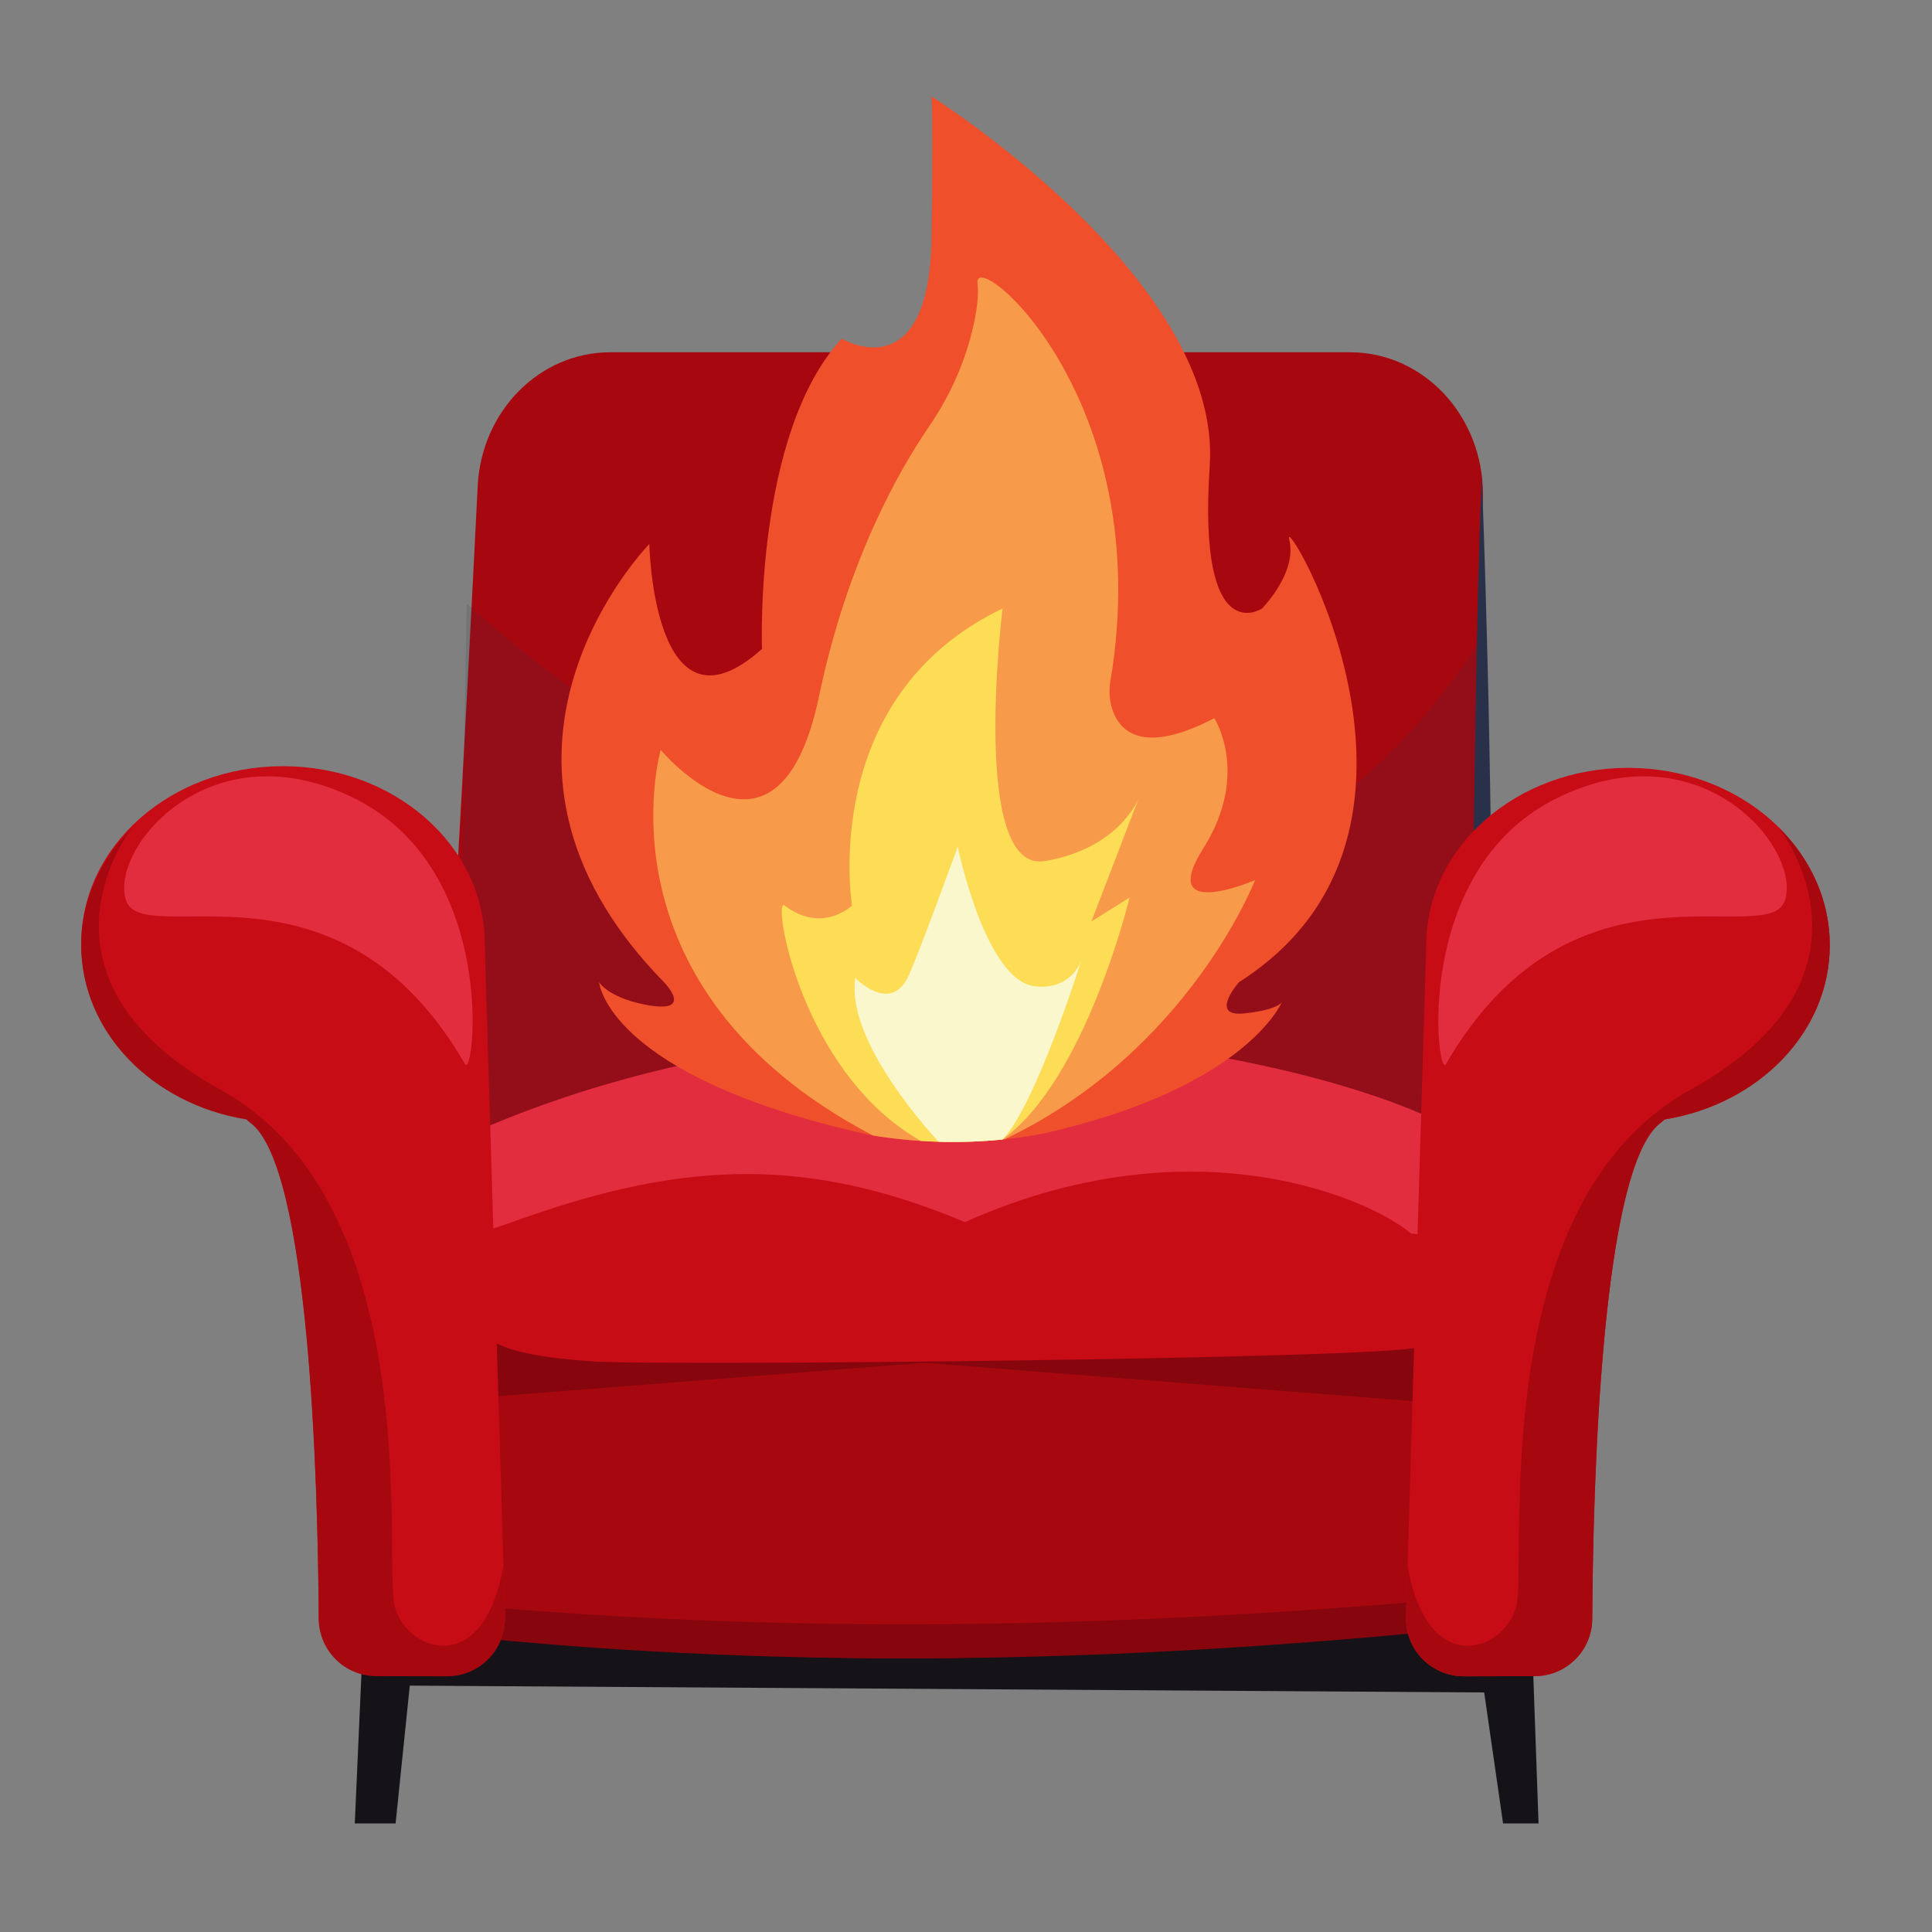 <!-- Generated by IcoMoon.io -->
<svg version="1.1" xmlns="http://www.w3.org/2000/svg" width="1024" height="1024" viewBox="0 0 1024 1024">
<rect x="0" y="0" width="1024" height="1024" fill="#808080" stroke="none"/>
<title></title>
<g id="icomoon-ignore">
</g>
<path fill="#151218" d="M188.042 966.461h21.628l7.523-73.042 569.456 3.616 10.013 69.426h18.802l-3.75-105.573h-618.974z"></path>
<path fill="#a70810" d="M231.319 614.038c4.147-11.101 15.937-237.742 21.866-356.346 1.974-39.936 32.865-70.984 70.276-70.984h392.134c38.871 0 70.391 33.575 70.391 75.232v373.153l-554.664-21.055z"></path>
<path fill="#29314a" opacity="0.15" d="M785.762 337.446c-182.953 286.702-490.987 25.437-538.408-17.557-2.471 142.584-5.015 271.496-6.221 281.844l275.602 33.278 274.955-33.278c-1.167-9.917-3.534-128.835-5.924-264.287z"></path>
<path fill="#87060d" d="M198.769 703.294l10.094 106.375c2.431 25.675 10.013 49.912 18.903 51.216 155.025 22.714 320.733 25.496 523.179 0 8.831-1.108 17.283-25.577 19.751-50.978l10.094-106.658-290.973-34.566-291.048 34.602z"></path>
<path fill="#87060d" d="M198.769 748.088l10.094 79.258c2.431 19.099 10.013 37.191 18.903 38.159 155.025 16.905 320.733 18.979 523.179 0 8.831-0.829 17.283-19.060 19.751-38.002l10.094-79.421-290.973-25.675-291.048 25.675z"></path>
<path fill="#a70810" d="M198.769 745.105l10.094 70.113c2.431 16.905 10.013 32.884 18.903 33.754 155.025 14.954 320.733 16.79 523.179 0 8.831-0.73 17.283-16.866 19.751-33.575l10.094-70.254-291.032-22.812-290.989 22.773z"></path>
<path fill="#e22d3f" d="M238.128 606.040c-11.16 5.194-8.75 56.706 3.951 83.663s37.252 28.46 72.249 31.605c34.997 3.14 414.37-8.079 438.156-9.523 36.992-2.233 49.162-72.308 30.972-102.427s-297.549-119.135-545.32-3.319z"></path>
<path fill="#c70c15" d="M256.835 652.77c-11.16 4.108-26.604 20.006-14.003 41.262s36.402 25.026 71.401 27.513c34.997 2.488 415.755-1.242 438.156-7.506s42.012-27.513 23.8-51.35c-11.695-15.268-122.675-14.456-264.838-15.013-78.923-0.238-166.064-27.491-254.51 5.096z"></path>
<path fill="#29314a" d="M785.306 251.629c1.344 31.955 2.172 63.915 3.022 95.87s1.402 63.915 1.859 95.848c0.453 31.938 0.772 63.915 1.145 95.87l0.476 95.87h-11.672l0.14-95.87c0.275-31.955 0.315-63.915 0.811-95.87s0.907-63.915 1.519-95.87c0.61-31.955 1.48-63.893 2.709-95.848zM785.306 251.629c1.362 31.955 2.194 63.915 3.042 95.87s1.402 63.915 1.859 95.848c0.453 31.938 0.75 63.915 1.125 95.87l0.476 95.87c0.409 2.326-0.604 4.675-2.583 5.976s-4.535 1.295-6.507 0c-1.974-1.295-2.991-3.644-2.583-5.976v0l0.157-95.87c0.257-31.955 0.336-63.915 0.811-95.87s0.907-63.915 1.519-95.87c0.61-31.955 1.459-63.893 2.686-95.848z"></path>
<path fill="#c70c15" d="M775.791 888.458c-8.289 0-16.223-3.355-21.992-9.313s-8.862-13.999-8.583-22.283l10.726-355.909c0-51.907 47.875-93.973 106.948-93.973s106.932 42.071 106.932 93.973c0 46.079-37.742 84.338-87.536 92.358-0.58 0.586-1.198 1.125-1.859 1.621-31.82 22.737-36.105 192.767-36.499 263.118-0.108 16.809-13.783 30.37-30.592 30.34l-37.549 0.081z"></path>
<path fill="#a70810" d="M775.791 888.458c-8.289 0.006-16.223-3.355-21.992-9.313s-8.862-13.999-8.583-22.283l0.811-27.156c10.527 61.229 52.086 45.13 57.692 21.293 5.749-24.469-17.26-212.915 92.061-273.312s47.005-139.043 47.005-139.043v0c16.768 16.591 27.038 38.374 27.038 62.315 0 46.079-37.742 84.338-87.536 92.358-0.58 0.586-1.198 1.125-1.859 1.621-31.82 22.737-36.105 192.767-36.499 263.118-0.108 16.809-13.783 30.37-30.592 30.34l-37.549 0.081z"></path>
<path fill="#e22d3f" d="M766.307 564.131c-4.679 8.118-18.212-102.706 58.5-140.904s129.942 26.486 121.307 53.821c-8.63 27.334-112.185-30.119-179.813 87.083z"></path>
<path fill="#c70c15" d="M237.064 887.469c8.287 0 16.219-3.363 21.986-9.322s8.862-13.995 8.592-22.282l-10.726-355.775c0-51.907-47.875-93.995-106.948-93.995s-106.932 42.029-106.932 93.995c0 46.079 37.742 84.338 87.536 92.358 0.584 0.582 1.204 1.118 1.859 1.621 31.82 22.737 36.105 192.752 36.499 263.104 0.096 16.817 13.775 30.391 30.592 30.354l37.549-0.059z"></path>
<path fill="#a70810" d="M237.064 888.458c8.289 0.006 16.223-3.355 21.992-9.313s8.862-13.999 8.583-22.283l-0.811-27.156c-10.527 61.229-52.086 45.13-57.692 21.293-5.749-24.469 17.26-212.915-92.061-273.312s-47.005-139.043-47.005-139.043v0c-16.768 16.591-27.038 38.374-27.038 62.315 0 46.079 37.742 84.338 87.536 92.358 0.584 0.582 1.204 1.118 1.859 1.621 31.82 22.737 36.105 192.767 36.499 263.118 0.108 16.809 13.783 30.37 30.592 30.34l37.549 0.081z"></path>
<path fill="#e22d3f" d="M246.542 564.131c4.679 8.118 18.212-102.706-58.5-140.904s-129.96 26.486-121.307 53.821c8.653 27.334 112.185-30.119 179.813 87.083z"></path>
<path fill="#c70c15" d="M751.337 657.292c-11.711-15.288-110.11-67.646-239.891-9.539-87.872-36.975-155.24-31.263-243.686 1.324l483.583 8.213z"></path>
<path fill="#ef4f2a" d="M683.303 285.862c4.433 17.73-14.407 36.65-14.407 36.65s-34.358 23.025-27.711-75.701c6.654-98.725-147.413-195.64-147.413-195.64s0.885 9.419 0 74.485c-1.11 81.894-47.661 53.851-47.661 53.851-46.549 50.484-42.246 164.434-42.246 164.434-57.635 51.606-59.718-55.61-59.718-55.61s-109.728 112.187 7.756 232.226c0 0 17.234 17.391-10.296 11.87-19.634-3.939-24.071-11.87-24.071-11.87s3.77 49.715 142.246 80.746c2.692 0.551 45.727 9.082 94.322-0.746 106.641-24.284 125.24-69.305 125.24-69.305s-2.26 4.065-19.947 5.887c-19.021 1.962-2.692-16.587-2.692-16.587 125.248-79.644 22.167-252.411 26.598-234.683z"></path>
<path fill="#f79a49" d="M637.791 449.638c24.937-39.546 5.818-68.991 5.818-68.991-39.096 20.353-50.803 6.141-54.264-5.383-1.35-4.573-1.63-9.401-0.819-14.1 25.299-150.053-72.908-231.088-70.433-211.056 0.746 6.056-0.281 14.009-2.088 22.169-4.276 19.331-12.463 37.543-23.625 53.811-15.371 22.409-43.149 70.485-58.244 142.765-21.612 103.487-83.953 28.607-83.953 28.607s-36.436 126.147 112.374 204.345c8.764 1.535 36.481 5.562 69.908 2.034 97.714-46.549 132.758-137.388 132.758-137.388s-52.369 22.72-27.43-16.823z"></path>
<path fill="#fddc56" d="M603.828 422.983v0z"></path>
<path fill="#fddc56" d="M603.69 422.774c-0.504 1.308-10.973 27.036-49.855 33.6-39.901 6.727-22.444-133.856-22.444-133.856-98.084 47.035-79.799 157.412-79.799 157.412s-15.664 15.298-35.743 0c-6.82-5.192 8.154 88.696 72.287 124.801 14.33 0.909 28.715 0.661 43.007-0.734 44.125-31.035 67.576-128.274 67.576-128.274l-20.238 12.65 25.201-65.597z"></path>
<path fill="#faf7cd" d="M531.453 603.959c17.82-18.946 41.569-94.629 41.569-94.629s-5.143 15.508-24.386 13.46c-26.458-2.806-41.012-74.044-41.012-74.044s-21.982 60.58-26.6 69.554c-9.728 18.906-27.711 0-27.711 0-4.754 30.795 33.191 74.912 44.076 86.843 11.365 0.34 22.743-0.055 34.063-1.182v0z"></path>
</svg>
